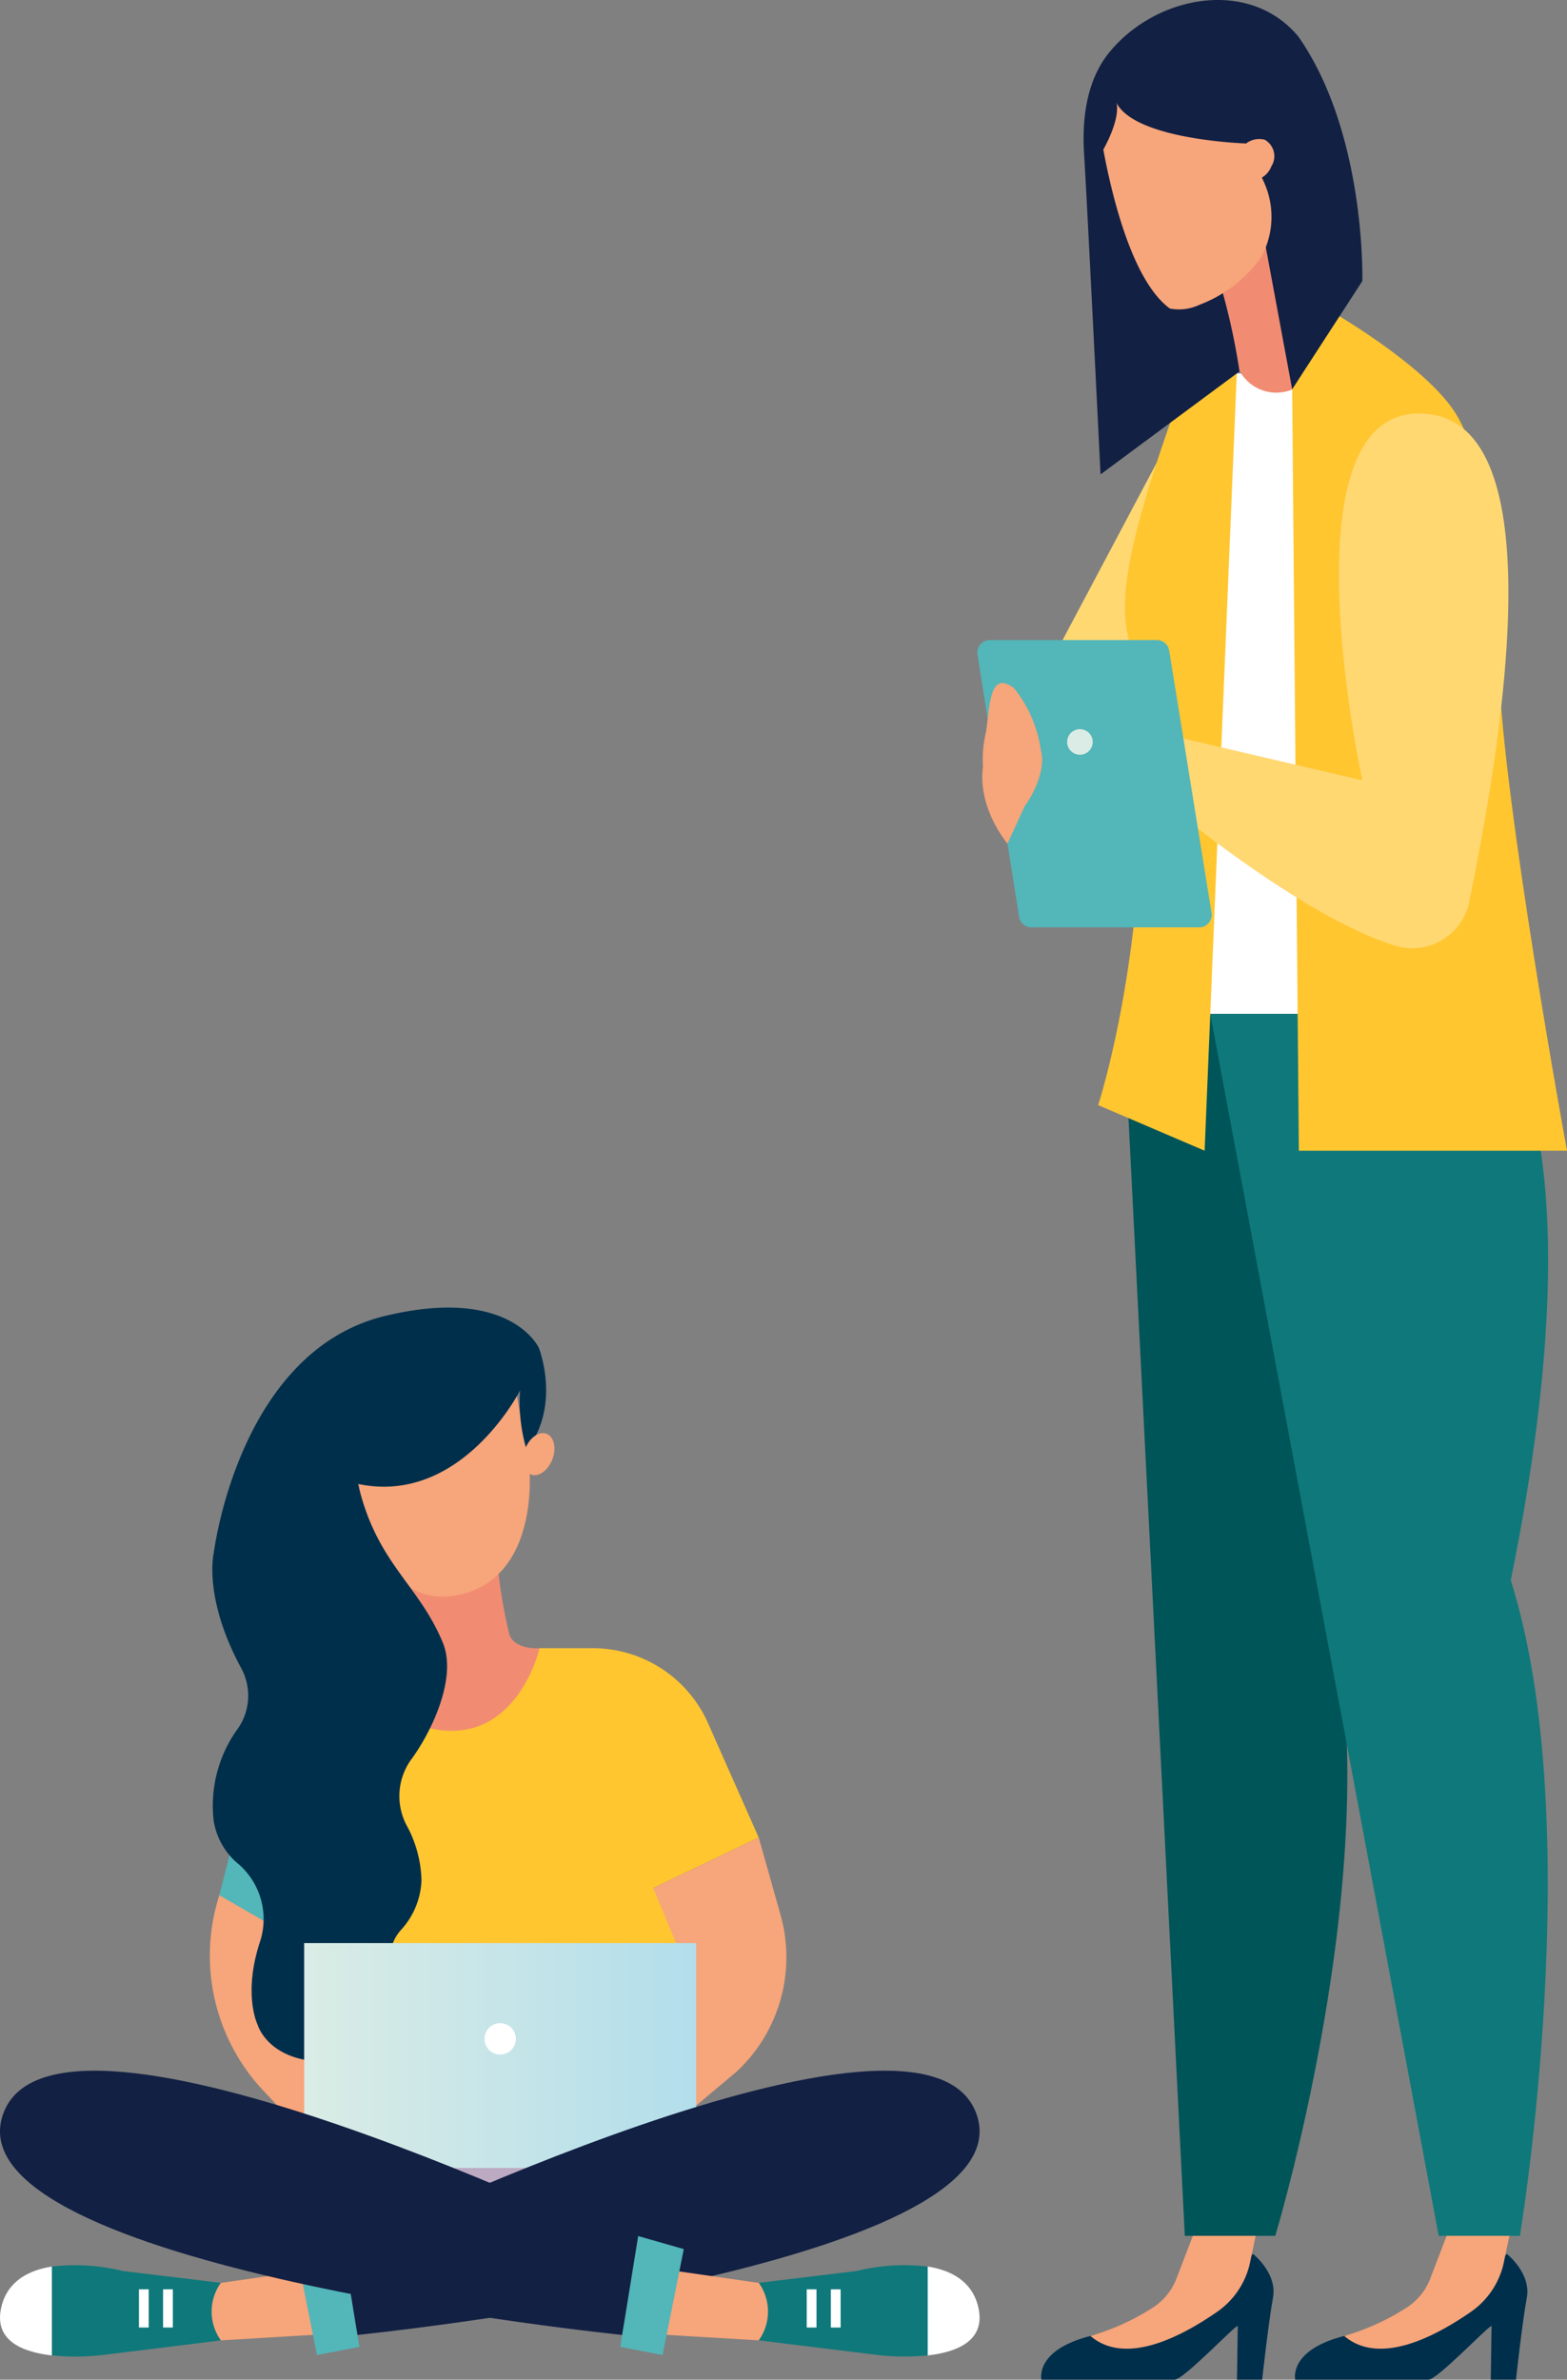 <svg xmlns="http://www.w3.org/2000/svg" xmlns:xlink="http://www.w3.org/1999/xlink" width="157.129" height="238.557" viewBox="0 0 157.129 238.557">
  <rect x="0" y="0" width="157.129" height="238.557" fill="#808080" stroke="none"/>
  <defs>
    <linearGradient id="linear-gradient" x1="-78.512" y1="0.5" x2="-77.512" y2="0.5" gradientUnits="objectBoundingBox">
      <stop offset="0" stop-color="#b2deeb"/>
      <stop offset="1" stop-color="#daece5"/>
    </linearGradient>
    <linearGradient id="linear-gradient-2" y1="0.5" x2="1" y2="0.5" gradientUnits="objectBoundingBox">
      <stop offset="0" stop-color="#daece5"/>
      <stop offset="1" stop-color="#b2deeb"/>
    </linearGradient>
  </defs>
  <g id="Group_10051" data-name="Group 10051" transform="translate(-593.001 -1316.478)">
    <g id="Group_9966" data-name="Group 9966" transform="translate(245.639 1017.827)">
      <path id="Path_19957" data-name="Path 19957" d="M459.928,323.483l-10.755,20.258,11.851-.572.832-20.339Z" transform="translate(3.403 21.586)" fill="#ffd872"/>
      <path id="Path_19958" data-name="Path 19958" d="M470.407,318.439l-9.935-.014-4.117,64.215h17.8Z" transform="translate(9.814 17.653)" fill="#fff"/>
      <g id="Group_9961" data-name="Group 9961" transform="translate(477.21 522.145)">
        <path id="Path_19959" data-name="Path 19959" d="M483.438,418.023s2.455,1.931,2,4.391-1.086,8.22-1.086,8.22h-2.525l.078-5.374c-.008-.35-5.415,5.374-6.329,5.374H462.218s-.888-3.625,6.958-4.789S483.438,418.023,483.438,418.023Z" transform="translate(-462.188 -415.572)" fill="#002f4c"/>
        <g id="Group_9960" data-name="Group 9960" transform="translate(4.944)">
          <path id="Path_19960" data-name="Path 19960" d="M475.316,416.728l-1.811,4.713a6.056,6.056,0,0,1-2.468,3.133,23.715,23.715,0,0,1-6.237,2.832c3.63,3.1,9.407-.138,12.712-2.427a8.091,8.091,0,0,0,3.231-4.681l.757-3.57Z" transform="translate(-464.8 -416.728)" fill="#f7a57a"/>
        </g>
      </g>
      <g id="Group_9963" data-name="Group 9963" transform="translate(451.76 522.145)">
        <path id="Path_19961" data-name="Path 19961" d="M469.992,418.023s2.455,1.931,2,4.391-1.086,8.22-1.086,8.22h-2.525l.078-5.374c-.008-.35-5.415,5.374-6.329,5.374H448.772s-.888-3.625,6.958-4.789S469.992,418.023,469.992,418.023Z" transform="translate(-448.742 -415.572)" fill="#002f4c"/>
        <g id="Group_9962" data-name="Group 9962" transform="translate(4.944)">
          <path id="Path_19962" data-name="Path 19962" d="M461.87,416.728l-1.811,4.713a6.062,6.062,0,0,1-2.466,3.133,23.764,23.764,0,0,1-6.239,2.832c3.63,3.1,9.409-.138,12.714-2.427A8.088,8.088,0,0,0,467.3,420.3l.757-3.57Z" transform="translate(-451.354 -416.728)" fill="#f7a57a"/>
        </g>
      </g>
      <path id="Path_19963" data-name="Path 19963" d="M480.939,352.351s1.669,9.6-7.929,56.772c7.77,24.585-4.673,65.721-4.673,65.721h-9.07l-6.174-122.493Z" transform="translate(6.901 47.942)" fill="#005558"/>
      <path id="Path_19964" data-name="Path 19964" d="M465.662,318.432l-3.223,77.913-10.675-4.571s4.81-14.626,4.353-34.945c1.632-14.694-6.7-6.952,3.509-35.244C463.428,318.417,465.662,318.432,465.662,318.432Z" transform="translate(5.715 17.66)" fill="#ffc630"/>
      <path id="Path_19965" data-name="Path 19965" d="M458.369,319.416l1.251,6.57a4.18,4.18,0,0,0,6.328,2.76L470.329,326,462.5,308.315Z" transform="translate(11.613 8.628)" fill="#f18c72"/>
      <path id="Path_19966" data-name="Path 19966" d="M485.55,352.351s11.883,9.6,2.285,56.772c7.77,24.585.914,65.721.914,65.721h-8.141L457.7,352.351Z" transform="translate(11.018 47.942)" fill="#0f787a"/>
      <path id="Path_19967" data-name="Path 19967" d="M465.329,314.944s10.032,5.637,13.149,10.67c2.97,4.8,4,15.716,4.285,25.435.392,13.346,6.837,48.41,6.837,48.41H462.711l-.67-76.33Z" transform="translate(14.891 14.546)" fill="#ffc630"/>
      <path id="Path_19968" data-name="Path 19968" d="M455.4,308.34c6.081-1.541,11.932,4.694,11.932,4.694l4.575,24.64,7.035-10.844s.4-14.735-6.4-24.493c-4.87-5.909-14.219-4.213-18.945,1.533-2.3,2.8-2.779,6.655-2.555,10.206.3,4.766,1.651,32.13,1.651,32.13l13.931-10.319a64.521,64.521,0,0,0-1.668-7.844C462.661,319.337,451.314,309.375,455.4,308.34Z" transform="translate(5.026 0)" fill="#122043"/>
      <path id="Path_19969" data-name="Path 19969" d="M461.936,306.1a2.2,2.2,0,0,0-2.6,1.353A1.894,1.894,0,0,0,460,310.13a2.2,2.2,0,0,0,2.6-1.353A1.894,1.894,0,0,0,461.936,306.1Z" transform="translate(12.242 6.556)" fill="#f7a57a"/>
      <g id="Group_9964" data-name="Group 9964" transform="translate(457.478 305.989)">
        <path id="Path_19970" data-name="Path 19970" d="M461.937,325.739a4.849,4.849,0,0,1-2.975.384c-5.288-3.833-7.2-19.146-7.2-19.146l4.189-4.45,8.342,1.834,4.109,9.119a8.39,8.39,0,0,1-.341,7.571h0A13.458,13.458,0,0,1,461.937,325.739Z" transform="translate(-451.763 -302.528)" fill="#f7a57a"/>
      </g>
      <path id="Path_19971" data-name="Path 19971" d="M452.587,306.147c.433,4.632,13.325,5.012,13.325,5.012l.67-6.271-7.514-4.138-5.949,3.579A3.938,3.938,0,0,0,452.587,306.147Z" transform="translate(6.445 1.875)" fill="#122043"/>
      <path id="Path_19972" data-name="Path 19972" d="M453.837,304.436c.428,1.722-1.317,4.726-1.317,4.726l-1.026-1.851.028-1.605,1.013-1.251S453.41,302.712,453.837,304.436Z" transform="translate(5.475 4.485)" fill="#122043"/>
      <path id="Path_19973" data-name="Path 19973" d="M484.014,320.609c13.011,1.518,6.865,35.083,4.069,48.864a5.834,5.834,0,0,1-7.456,4.422c-11.321-3.572-27.86-18.4-27.86-18.4l2.622-3.3,21.971,5.129S468.93,318.848,484.014,320.609Z" transform="translate(6.612 19.551)" fill="#ffd872"/>
      <path id="Path_19974" data-name="Path 19974" d="M464.6,333.6l4.249,26.3a1.253,1.253,0,0,1-1.238,1.452H450.789a1.253,1.253,0,0,1-1.238-1.056L445.377,334a1.254,1.254,0,0,1,1.238-1.45h16.745A1.252,1.252,0,0,1,464.6,333.6Z" transform="translate(0 30.264)" fill="#53b6b9"/>
      <g id="Group_9965" data-name="Group 9965" transform="translate(445.86 367.126)">
        <path id="Path_19975" data-name="Path 19975" d="M445.693,343.211a11.477,11.477,0,0,1,.293-3.416c.4-2.487.3-6.384,2.835-4.442a12.809,12.809,0,0,1,2.68,6.214c.488,1.768-.594,4.223-1.6,5.553l-1.747,3.806S445.137,347.417,445.693,343.211Z" transform="translate(-445.625 -334.828)" fill="#f7a57a"/>
      </g>
      <path id="Path_19976" data-name="Path 19976" d="M452.686,338.552a1.283,1.283,0,1,1-1.283-1.283A1.283,1.283,0,0,1,452.686,338.552Z" transform="translate(4.247 34.477)" fill="url(#linear-gradient)"/>
    </g>
    <g id="Group_9991" data-name="Group 9991" transform="translate(208.334 1194.288)">
      <path id="Path_19998" data-name="Path 19998" d="M422.4,269.225l5.347,0a12.641,12.641,0,0,1,11.546,7.516l5.083,11.464L433.8,293.273l3.391,2.288,1.878,17.4-38.8-.654L398.8,268.97l23.4.516Z" transform="translate(16.37 18.189)" fill="#ffc630"/>
      <path id="Path_19999" data-name="Path 19999" d="M414.519,265.015a49.694,49.694,0,0,0,1.217,7.434c.574,1.571,3.029,1.358,3.029,1.358s-1.889,8.282-8.822,8.282-8.006-7.108-8.006-7.108l4.924-.758-2.275-7.566Z" transform="translate(20.009 13.607)" fill="#f18c72"/>
      <g id="Group_9981" data-name="Group 9981" transform="translate(419.578 257.684)">
        <path id="Path_20000" data-name="Path 20000" d="M418.6,264.666l-1.587-9.351-16.174,7.214.98,5.472s1.25,13.333,9.86,11.747C420.992,278.032,419.015,264.547,418.6,264.666Z" transform="translate(-400.84 -255.315)" fill="#f7a57a"/>
      </g>
      <path id="Path_20001" data-name="Path 20001" d="M428.135,277.882l2.184,7.747a15.669,15.669,0,0,1-4.406,15.721L416,309.662l-3.186-9.3,5.481-5.487a6.3,6.3,0,0,0,1.36-6.864l-2.1-5.06Z" transform="translate(32.615 28.515)" fill="#f7a57a"/>
      <path id="Path_20002" data-name="Path 20002" d="M396.58,278.813l-1.213,3.769a19.759,19.759,0,0,0,4.449,19.634l6.016,6.368,3.1-14.885-8.578-14.885Z" transform="translate(11.294 29.593)" fill="#f7a57a"/>
      <path id="Path_20003" data-name="Path 20003" d="M394.856,283.687l5.4,3.128.909-8.956h-4.83Z" transform="translate(11.805 28.488)" fill="#53b6b9"/>
      <path id="Path_20004" data-name="Path 20004" d="M409.142,270.949c10.393,2.191,16.25-9.383,16.25-9.383a16.691,16.691,0,0,0,.663,5.992c3.5-4.539,1.213-10.257,1.213-10.257s-2.83-6.247-15.44-3.186c-14.706,3.57-17.156,23.772-17.156,23.772s-1.075,4.4,2.711,11.451a5.774,5.774,0,0,1-.365,6.24,13.113,13.113,0,0,0-2.346,9.174,7.06,7.06,0,0,0,2.564,4.373,7.3,7.3,0,0,1,2.113,7.6c-1.811,5.392-.265,8.462-.265,8.462s.984,3.464,6.372,3.676c7.855.309,7.689-5.93,6.981-9.444a4.3,4.3,0,0,1,.991-3.737,7.8,7.8,0,0,0,2.077-5.008,12.124,12.124,0,0,0-1.524-5.563,6.273,6.273,0,0,1,.52-6.579c2.007-2.724,4.6-8.144,3.147-11.661C415.194,280.932,411.009,278.948,409.142,270.949Z" transform="translate(11.427 0)" fill="#002f4c"/>
      <g id="Group_9982" data-name="Group 9982" transform="translate(415.166 316.977)">
        <rect id="Rectangle_3120" data-name="Rectangle 3120" width="39.312" height="23.528" fill="url(#linear-gradient-2)"/>
        <rect id="Rectangle_3121" data-name="Rectangle 3121" width="39.312" height="1.96" transform="translate(0 22.547)" fill="#bca9c2"/>
        <path id="Path_20005" data-name="Path 20005" d="M407.174,288.073a1.573,1.573,0,1,0,1.571-1.571A1.572,1.572,0,0,0,407.174,288.073Z" transform="translate(-389.09 -278.476)" fill="#fff"/>
      </g>
      <path id="Path_20006" data-name="Path 20006" d="M464.247,293.168c5.064,15.222-62.117,22.03-62.117,22.03l-1.6-8.6S459.181,277.944,464.247,293.168Z" transform="translate(18.374 41.059)" fill="#122043"/>
      <g id="Group_9986" data-name="Group 9986" transform="translate(384.667 349.241)">
        <path id="Path_20007" data-name="Path 20007" d="M405.539,304.388l-9.636.576-1.824-2,.926-3.632,9.108-1.313Z" transform="translate(-373.762 -297.403)" fill="#f7a57a"/>
        <g id="Group_9985" data-name="Group 9985">
          <path id="Path_20008" data-name="Path 20008" d="M404.043,299.525l-9.8-1.183a20.142,20.142,0,0,0-7.188-.445v8.9a23.775,23.775,0,0,0,5.064-.032l11.926-1.47-.134-.205A4.961,4.961,0,0,1,404.043,299.525Z" transform="translate(-381.902 -297.731)" fill="#0f787a"/>
          <path id="Path_20009" data-name="Path 20009" d="M384.834,301.733c.656-2.515,2.759-3.568,5.034-3.929v8.913C386.914,306.384,383.921,305.221,384.834,301.733Z" transform="translate(-384.667 -297.646)" fill="#fff"/>
          <g id="Group_9983" data-name="Group 9983" transform="translate(16.352 2.445)">
            <line id="Line_47" data-name="Line 47" y2="3.829" transform="translate(0.49)" fill="#f7a57a"/>
            <rect id="Rectangle_3122" data-name="Rectangle 3122" width="0.98" height="3.829" fill="#fff"/>
          </g>
          <g id="Group_9984" data-name="Group 9984" transform="translate(13.932 2.445)">
            <line id="Line_48" data-name="Line 48" y2="3.829" transform="translate(0.49)" fill="#f7a57a"/>
            <rect id="Rectangle_3123" data-name="Rectangle 3123" width="0.98" height="3.829" fill="#fff"/>
          </g>
        </g>
      </g>
      <path id="Path_20010" data-name="Path 20010" d="M402.981,296.389l1.8,11.11-4.248.817-2.124-10.62Z" transform="translate(15.918 49.956)" fill="#53b6b9"/>
      <path id="Path_20011" data-name="Path 20011" d="M409.174,260.687c-.434,1.129-.175,2.277.579,2.566s1.714-.391,2.15-1.517.175-2.277-.579-2.569S409.608,259.558,409.174,260.687Z" transform="translate(28.149 6.756)" fill="#f7a57a"/>
      <path id="Path_20012" data-name="Path 20012" d="M384.939,293.168c-5.066,15.222,62.117,22.03,62.117,22.03l1.6-8.6S390,277.944,384.939,293.168Z" transform="translate(0 41.059)" fill="#122043"/>
      <g id="Group_9990" data-name="Group 9990" transform="translate(451.115 349.242)">
        <path id="Path_20013" data-name="Path 20013" d="M415.45,304.388l9.636.576,1.824-2-.925-3.632-9.108-1.313Z" transform="translate(-415.45 -297.403)" fill="#f7a57a"/>
        <g id="Group_9989" data-name="Group 9989" transform="translate(9.635)">
          <path id="Path_20014" data-name="Path 20014" d="M436.936,297.9a20.069,20.069,0,0,0-7.218.438l-9.8,1.183a4.962,4.962,0,0,1,.136,5.563l-.136.205,11.928,1.47a23.665,23.665,0,0,0,5.094.03Z" transform="translate(-419.914 -297.731)" fill="#0f787a"/>
          <path id="Path_20015" data-name="Path 20015" d="M432.8,301.733c-.658-2.515-2.759-3.568-5.036-3.929v8.913C430.715,306.384,433.711,305.221,432.8,301.733Z" transform="translate(-410.822 -297.646)" fill="#fff"/>
          <g id="Group_9987" data-name="Group 9987" transform="translate(4.81 2.445)">
            <line id="Line_49" data-name="Line 49" y2="3.829" transform="translate(0.49)" fill="#f7a57a"/>
            <rect id="Rectangle_3124" data-name="Rectangle 3124" width="0.98" height="3.829" fill="#fff"/>
          </g>
          <g id="Group_9988" data-name="Group 9988" transform="translate(7.23 2.445)">
            <line id="Line_50" data-name="Line 50" y2="3.829" transform="translate(0.49)" fill="#f7a57a"/>
            <rect id="Rectangle_3125" data-name="Rectangle 3125" width="0.98" height="3.829" fill="#fff"/>
          </g>
        </g>
      </g>
      <path id="Path_20016" data-name="Path 20016" d="M415.278,296.389l-1.8,11.11,4.248.817,2.124-10.62Z" transform="translate(33.382 49.956)" fill="#53b6b9"/>
    </g>
  </g>
</svg>

